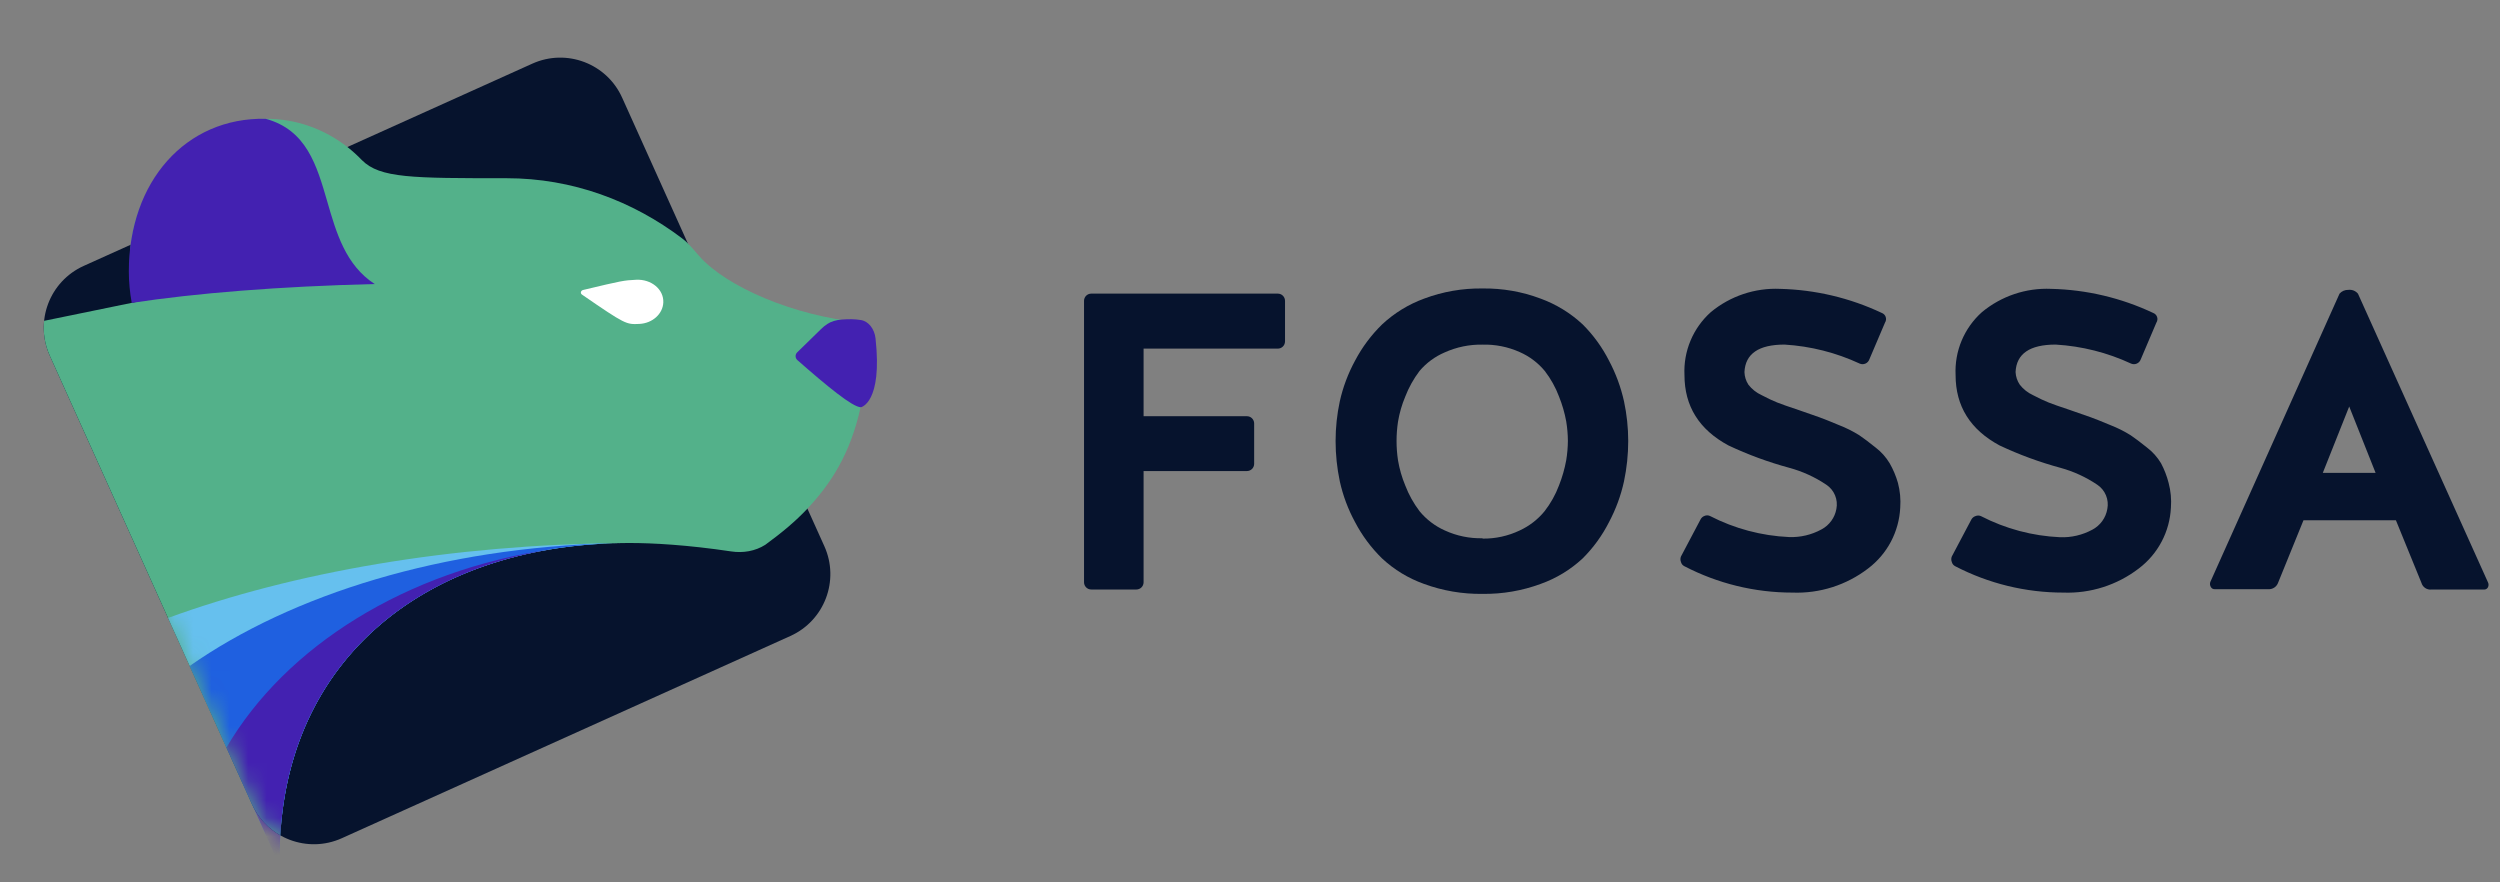 <svg width="136" height="48" viewBox="0 0 136 48" fill="none" xmlns="http://www.w3.org/2000/svg">
<rect x="0" y="0" width="136" height="48" fill="#808080" stroke="none"/>
<path d="M2.707 19.348C1.869 17.488 2.697 15.302 4.556 14.464L28.959 3.462C30.818 2.624 33.005 3.451 33.843 5.31L44.845 29.714C45.683 31.573 44.855 33.76 42.996 34.598L18.593 45.6C16.734 46.438 14.547 45.61 13.709 43.751L2.707 19.348Z" fill="#06132D"/>
<path d="M2.707 19.349C2.429 18.733 2.334 18.08 2.4 17.453L7.443 16.418C7.216 15.675 7.061 14.904 7.061 14.237C7.061 13.924 7.078 13.616 7.112 13.312C7.548 9.454 10.678 6.462 14.474 6.462C16.133 6.462 17.664 7.033 18.899 7.998C19.179 8.217 19.443 8.456 19.69 8.713C20.667 9.695 22.431 9.695 27.561 9.695C31.139 9.695 34.413 10.929 37.108 12.968C37.217 13.05 37.319 13.141 37.416 13.237C37.574 13.393 37.719 13.562 37.864 13.731C37.921 13.797 37.977 13.863 38.035 13.928C39.496 15.587 43.149 17.181 46.816 17.539V22.154C46.257 24.695 45.202 26.306 43.923 27.671C43.279 28.359 42.523 28.985 41.633 29.636C41.085 29.984 40.422 30.095 39.78 29.998C37.382 29.639 35.489 29.539 34.258 29.539C23.606 29.539 15.826 35.438 15.247 45.443C14.591 45.07 14.043 44.493 13.709 43.752L2.707 19.349Z" fill="#53B18A"/>
<mask id="mask0_2162_555" style="mask-type:alpha" maskUnits="userSpaceOnUse" x="2" y="3" width="44" height="43">
<path d="M2.707 19.349C1.869 17.489 2.696 15.303 4.555 14.465L28.959 3.463C30.818 2.625 33.005 3.452 33.843 5.311L44.845 29.715C45.683 31.574 44.855 33.761 42.996 34.599L18.592 45.601C16.733 46.439 14.547 45.611 13.709 43.752L2.707 19.349Z" fill="#031E3D"/>
</mask>
<g mask="url(#mask0_2162_555)">
<path d="M9.14 33.617L15.213 47.083C15.213 46.878 15.212 46.706 15.212 46.655C15.212 36.065 22.963 29.717 33.799 29.543C24.492 29.627 15.944 31.136 9.14 33.617Z" fill="#66C0EE"/>
<path d="M33.325 29.555C24.109 29.773 15.901 32.318 10.319 36.229L15.213 47.083C15.213 46.878 15.213 46.706 15.213 46.655C15.213 36.22 22.738 29.904 33.325 29.555Z" fill="#1F60E0"/>
<path d="M29.987 29.877C22.093 31.046 15.547 35.151 12.319 40.666L15.213 47.082C15.212 46.877 15.212 46.706 15.212 46.654C15.212 37.353 21.191 31.325 29.987 29.877Z" fill="#4321B1"/>
</g>
<path d="M7.167 16.478C10.624 15.948 15.221 15.577 20.384 15.451C18.805 14.426 18.298 12.675 17.806 10.974C17.23 8.986 16.675 7.067 14.45 6.462C10.106 6.375 7.008 9.88 7.008 14.772C7.008 15.335 7.064 15.913 7.167 16.478Z" fill="#4321B1"/>
<path d="M46.834 22.154C46.834 22.154 48.015 21.926 47.629 18.411C47.571 17.886 47.243 17.473 46.834 17.411C46.658 17.384 46.485 17.365 46.332 17.365C45.49 17.365 45.136 17.442 44.658 17.909L43.368 19.167C43.247 19.284 43.252 19.48 43.379 19.591C44.976 20.993 46.379 22.154 46.834 22.154Z" fill="#4321B1"/>
<path fill-rule="evenodd" clip-rule="evenodd" d="M34.783 17.621C35.499 17.586 36.06 17.072 36.084 16.452L36.084 16.452C36.113 15.734 35.423 15.179 34.611 15.219C33.935 15.252 33.858 15.264 31.721 15.775C31.591 15.806 31.555 15.955 31.661 16.027C34.031 17.658 34.068 17.656 34.783 17.621Z" fill="white"/>
<path d="M67.833 25.625H62.211V31.676C62.211 31.78 62.17 31.88 62.096 31.954C62.022 32.028 61.923 32.069 61.819 32.069H59.364C59.26 32.069 59.16 32.028 59.086 31.954C59.013 31.88 58.971 31.78 58.971 31.676V16.356C58.974 16.253 59.016 16.156 59.09 16.084C59.163 16.013 59.261 15.973 59.364 15.973H69.513C69.617 15.973 69.717 16.014 69.79 16.088C69.864 16.161 69.905 16.261 69.905 16.365V18.572C69.905 18.677 69.864 18.776 69.79 18.85C69.717 18.924 69.617 18.965 69.513 18.965H62.211V22.642H67.833C67.937 22.642 68.037 22.683 68.111 22.757C68.184 22.831 68.226 22.93 68.226 23.035V25.242C68.223 25.344 68.181 25.442 68.108 25.513C68.034 25.585 67.936 25.625 67.833 25.625Z" fill="#06132D"/>
<path d="M80.651 15.693C81.729 15.678 82.8 15.864 83.809 16.244C84.658 16.554 85.436 17.031 86.097 17.647C86.677 18.225 87.162 18.893 87.532 19.624C87.902 20.32 88.175 21.062 88.346 21.831C88.498 22.541 88.575 23.265 88.575 23.991C88.575 24.727 88.498 25.462 88.346 26.183C88.177 26.956 87.903 27.702 87.532 28.4C87.162 29.131 86.677 29.799 86.097 30.377C85.437 30.991 84.659 31.464 83.809 31.766C82.799 32.138 81.728 32.322 80.651 32.307C79.567 32.323 78.488 32.139 77.469 31.766C76.62 31.464 75.842 30.992 75.182 30.377C74.592 29.799 74.096 29.132 73.713 28.4C73.335 27.704 73.056 26.957 72.885 26.183C72.733 25.462 72.656 24.727 72.656 23.991C72.656 23.265 72.733 22.541 72.885 21.831C73.057 21.061 73.336 20.318 73.713 19.624C74.098 18.892 74.595 18.225 75.187 17.647C75.848 17.031 76.626 16.554 77.474 16.244C78.49 15.864 79.567 15.677 80.651 15.693ZM80.651 29.3C81.348 29.31 82.037 29.159 82.666 28.86C83.191 28.619 83.654 28.262 84.02 27.816C84.353 27.389 84.619 26.915 84.809 26.408C84.985 25.966 85.116 25.507 85.202 25.039C85.26 24.689 85.29 24.335 85.293 23.981C85.29 23.626 85.26 23.273 85.202 22.923C85.117 22.459 84.985 22.005 84.809 21.568C84.622 21.072 84.362 20.605 84.039 20.184C83.669 19.737 83.198 19.382 82.666 19.15C82.033 18.867 81.344 18.73 80.651 18.748C79.939 18.734 79.233 18.88 78.584 19.174C78.057 19.4 77.59 19.746 77.22 20.184C76.898 20.61 76.637 21.079 76.445 21.578C76.262 22.012 76.131 22.467 76.053 22.932C75.946 23.634 75.946 24.347 76.053 25.049C76.132 25.515 76.263 25.971 76.445 26.408C76.637 26.911 76.9 27.383 77.225 27.811C77.595 28.26 78.063 28.617 78.594 28.855C79.238 29.152 79.942 29.297 80.651 29.281V29.3Z" fill="#06132D"/>
<path d="M94.898 20.239C94.905 20.484 94.979 20.723 95.114 20.928C95.303 21.171 95.547 21.365 95.827 21.493C96.162 21.669 96.446 21.803 96.678 21.895C96.911 21.988 97.302 22.125 97.851 22.307L98.975 22.7C99.189 22.776 99.545 22.918 100.042 23.126C100.426 23.275 100.794 23.459 101.143 23.676C101.379 23.836 101.674 24.058 102.028 24.342C102.338 24.577 102.599 24.87 102.799 25.204C102.991 25.54 103.142 25.899 103.248 26.271C103.364 26.71 103.406 27.164 103.373 27.617C103.341 28.262 103.168 28.893 102.867 29.465C102.565 30.037 102.141 30.535 101.626 30.925C100.448 31.83 98.991 32.294 97.506 32.237C95.459 32.238 93.442 31.745 91.626 30.8C91.58 30.778 91.541 30.745 91.509 30.706C91.478 30.666 91.456 30.62 91.444 30.571C91.406 30.475 91.406 30.369 91.444 30.274L92.501 28.273C92.522 28.226 92.553 28.183 92.591 28.148C92.628 28.112 92.673 28.085 92.721 28.067C92.768 28.046 92.819 28.035 92.87 28.035C92.921 28.035 92.971 28.046 93.018 28.067C94.354 28.756 95.823 29.148 97.325 29.216C97.94 29.239 98.55 29.095 99.09 28.799C99.3 28.688 99.482 28.529 99.622 28.337C99.763 28.145 99.857 27.923 99.899 27.689C99.949 27.438 99.924 27.179 99.826 26.944C99.728 26.708 99.562 26.507 99.349 26.367C98.732 25.952 98.051 25.642 97.334 25.448C96.198 25.14 95.092 24.733 94.028 24.232C92.433 23.373 91.635 22.096 91.635 20.402C91.604 19.76 91.717 19.12 91.966 18.527C92.214 17.935 92.591 17.406 93.071 16.978C94.126 16.104 95.468 15.654 96.836 15.714C98.75 15.76 100.632 16.205 102.363 17.021C102.414 17.039 102.46 17.068 102.498 17.106C102.536 17.144 102.564 17.19 102.582 17.241C102.599 17.291 102.605 17.345 102.599 17.399C102.592 17.452 102.574 17.503 102.545 17.548L101.693 19.549C101.675 19.6 101.647 19.647 101.61 19.686C101.574 19.726 101.529 19.757 101.48 19.779C101.431 19.8 101.377 19.812 101.323 19.812C101.27 19.812 101.216 19.801 101.167 19.779C99.881 19.182 98.495 18.831 97.08 18.745C95.674 18.745 94.946 19.243 94.898 20.239Z" fill="#06132D"/>
<path d="M109.647 20.239C109.658 20.486 109.738 20.724 109.877 20.928C110.066 21.171 110.311 21.365 110.59 21.493C110.925 21.669 111.209 21.803 111.442 21.895C111.675 21.988 112.065 22.125 112.614 22.307L113.739 22.7C113.952 22.776 114.308 22.918 114.806 23.126C115.189 23.275 115.557 23.459 115.906 23.677C116.142 23.836 116.437 24.058 116.791 24.342C117.101 24.577 117.363 24.87 117.562 25.204C117.74 25.542 117.879 25.901 117.973 26.271C118.09 26.71 118.132 27.165 118.098 27.617C118.066 28.262 117.894 28.893 117.592 29.465C117.29 30.037 116.867 30.535 116.351 30.925C115.176 31.828 113.722 32.292 112.241 32.237C110.194 32.238 108.177 31.745 106.36 30.801C106.315 30.778 106.275 30.745 106.244 30.706C106.213 30.666 106.19 30.62 106.178 30.571C106.14 30.476 106.14 30.369 106.178 30.274L107.236 28.273C107.259 28.226 107.292 28.185 107.331 28.151C107.37 28.118 107.416 28.092 107.465 28.076C107.512 28.056 107.563 28.045 107.614 28.045C107.665 28.045 107.715 28.056 107.762 28.076C109.098 28.766 110.567 29.158 112.069 29.225C112.68 29.248 113.287 29.106 113.825 28.814C114.037 28.701 114.221 28.541 114.363 28.346C114.504 28.151 114.598 27.926 114.638 27.689C114.688 27.439 114.662 27.179 114.564 26.944C114.466 26.709 114.301 26.508 114.088 26.367C113.474 25.953 112.797 25.643 112.083 25.448C110.948 25.14 109.841 24.733 108.777 24.232C107.182 23.373 106.384 22.096 106.384 20.402C106.353 19.76 106.466 19.12 106.714 18.527C106.963 17.935 107.34 17.406 107.82 16.978C108.874 16.104 110.217 15.653 111.585 15.714C113.503 15.758 115.391 16.203 117.126 17.021C117.177 17.039 117.223 17.068 117.261 17.106C117.299 17.144 117.328 17.19 117.345 17.241C117.363 17.291 117.369 17.345 117.362 17.399C117.356 17.452 117.337 17.503 117.308 17.548L116.457 19.549C116.439 19.6 116.41 19.647 116.374 19.686C116.337 19.726 116.293 19.757 116.243 19.779C116.194 19.8 116.141 19.812 116.087 19.812C116.033 19.812 115.98 19.801 115.93 19.779C114.64 19.18 113.249 18.829 111.829 18.745C110.419 18.745 109.692 19.243 109.647 20.239Z" fill="#06132D"/>
<path d="M128.275 15.98L135.348 31.684C135.367 31.724 135.377 31.768 135.377 31.813C135.377 31.858 135.367 31.902 135.348 31.942C135.329 31.982 135.299 32.015 135.262 32.038C135.224 32.061 135.181 32.073 135.137 32.072H132.266C132.147 32.084 132.027 32.054 131.928 31.986C131.829 31.919 131.758 31.818 131.725 31.703L130.338 28.304H125.309L123.935 31.684C123.898 31.797 123.825 31.895 123.726 31.962C123.627 32.029 123.509 32.06 123.39 32.052H120.476C120.432 32.054 120.389 32.042 120.351 32.019C120.314 31.996 120.284 31.963 120.265 31.923C120.242 31.884 120.229 31.84 120.224 31.794C120.22 31.749 120.226 31.703 120.241 31.66L127.271 15.975C127.33 15.907 127.404 15.854 127.486 15.818C127.569 15.782 127.659 15.766 127.749 15.769C127.847 15.757 127.947 15.77 128.04 15.806C128.132 15.843 128.213 15.903 128.275 15.98ZM127.797 22.113L126.361 25.723H129.232L127.797 22.113Z" fill="#06132D"/>
</svg>

